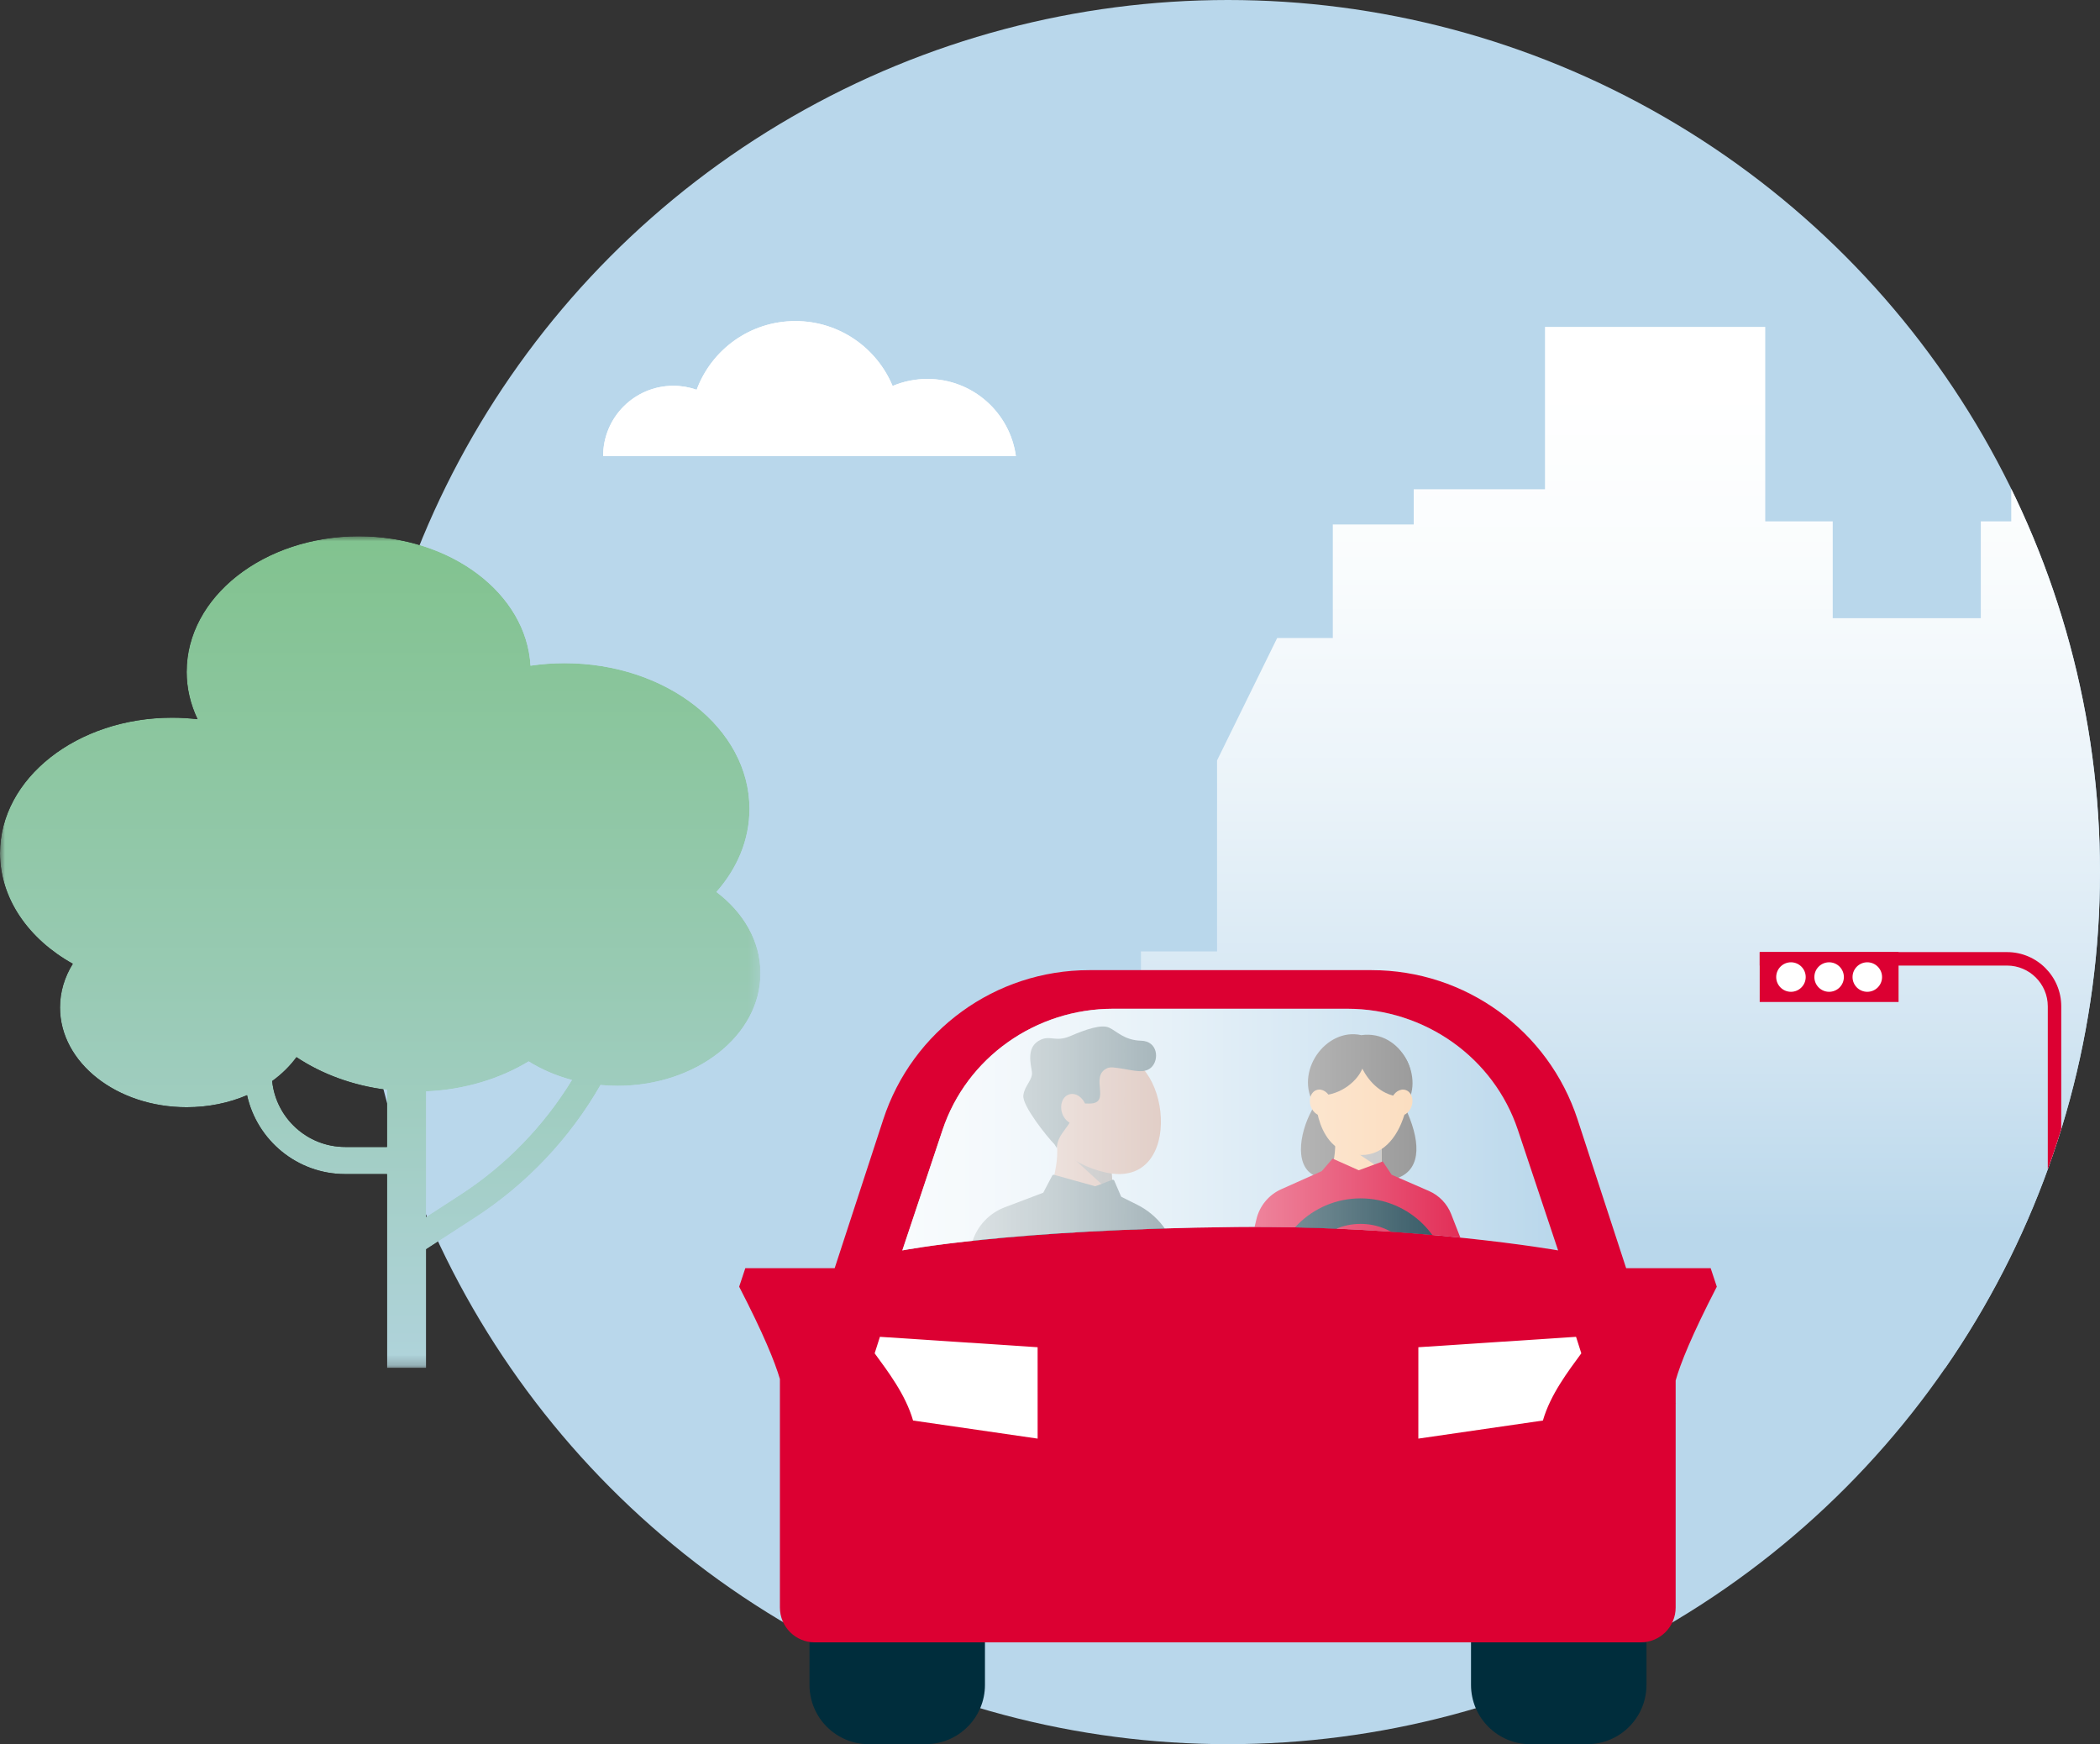 <?xml version="1.0" encoding="UTF-8"?><svg id="b" xmlns="http://www.w3.org/2000/svg" xmlns:xlink="http://www.w3.org/1999/xlink" viewBox="0 0 209.095 173.65"><rect x="0" y="0" width="209.095" height="173.65" fill="#333333" stroke="none"/><defs><style>.p{fill:url(#j);}.q{fill:#dc0032;}.r{fill:#fff;}.s{fill:url(#i);}.t{fill-rule:evenodd;}.t,.u{fill:#002d3c;}.v{clip-path:url(#g);}.w{fill:#aa735f;}.x{fill:#b4b4b4;}.y{fill:url(#f);}.z{clip-path:url(#d);}.aa{fill:#b9d7eb;}.ab{clip-path:url(#m);}.ac{fill:url(#n);}.ad{clip-path:url(#e);}.ae{mask:url(#h);}.af{clip-path:url(#l);}.ag{fill:#787878;}.ah{clip-path:url(#o);}.ai{clip-path:url(#k);}.aj,.ak{fill:none;}.al{fill:#545454;}.ak{stroke:#002d3c;stroke-miterlimit:10;stroke-width:2.542px;}.am{fill:#fad2aa;}</style><clipPath id="d"><circle class="aj" cx="122.27" cy="86.825" r="86.825"/></clipPath><clipPath id="e"><polygon class="aj" points="153.833 32.545 153.833 48.711 140.764 48.711 140.764 52.217 132.706 52.217 132.706 63.518 127.169 63.518 121.181 75.707 121.181 94.725 113.603 94.725 113.603 105.43 109.664 105.43 109.664 136.194 227.771 136.194 227.771 52.298 225.11 52.298 225.11 67.17 218.467 67.17 218.467 51.907 215.438 51.907 215.438 45.388 200.256 45.388 200.256 51.907 197.227 51.907 197.227 61.548 182.484 61.548 182.484 51.907 175.764 51.907 175.764 32.545 153.833 32.545"/></clipPath><linearGradient id="f" x1="-95.181" y1="-78.333" x2="-94.802" y2="-78.333" gradientTransform="translate(-21734.368 -26467.611) rotate(-90) scale(279.521 -279.521)" gradientUnits="userSpaceOnUse"><stop offset="0" stop-color="#b9d7eb"/><stop offset=".129" stop-color="#b9d7eb"/><stop offset=".316" stop-color="#d2e5f2"/><stop offset=".55" stop-color="#eaf3f9"/><stop offset=".764" stop-color="#f9fcfd"/><stop offset=".939" stop-color="#fff"/><stop offset="1" stop-color="#fff"/></linearGradient><clipPath id="g"><path class="aj" d="m42.434,108.659c3.829-.166,7.346-1.254,10.202-2.986,1.279.799,2.735,1.431,4.314,1.848-2.8,4.586-6.605,8.509-11.131,11.439l-3.385,2.194v-12.495Zm-15.334-1.028c.954-.688,1.768-1.491,2.42-2.379,2.516,1.676,5.608,2.833,9.012,3.253v5.686h-4.162c-3.778,0-6.894-2.881-7.269-6.561m-8.517-40.753c0,1.662.385,3.254,1.085,4.725-.829-.097-1.677-.149-2.54-.149-9.46,0-17.128,6.038-17.128,13.486,0,4.552,2.864,8.573,7.247,11.015-.816,1.314-1.273,2.791-1.273,4.353,0,5.485,5.645,9.929,12.61,9.929,2.178,0,4.226-.433,6.013-1.198.989,4.487,4.994,7.853,9.773,7.853h4.162v19.306h3.903v-11.825l4.853-3.143c5.159-3.343,9.451-7.887,12.503-13.207.555.052,1.12.082,1.695.082,7.861,0,14.235-5.019,14.235-11.211,0-3.18-1.685-6.05-4.388-8.09,2.073-2.347,3.291-5.196,3.291-8.272,0-8.011-8.246-14.505-18.421-14.505-1.154,0-2.283.089-3.381.249-.399-7.171-7.906-12.884-17.108-12.884-9.461,0-17.129,6.037-17.129,13.486"/></clipPath><linearGradient id="i" x1="-95.324" y1="-76.307" x2="-94.347" y2="-76.307" gradientTransform="translate(-18831.767 -23390.853) rotate(-90) scale(247.287 -247.287)" gradientUnits="userSpaceOnUse"><stop offset="0" stop-color="#fff"/><stop offset=".133" stop-color="#fff"/><stop offset=".229" stop-color="#fafafa"/><stop offset=".621" stop-color="#ebebeb"/><stop offset=".942" stop-color="#e6e6e6"/><stop offset="1" stop-color="#e6e6e6"/></linearGradient><mask id="h" x="0" y="53.391" width="75.72" height="82.807" maskUnits="userSpaceOnUse"><rect class="s" y="53.391" width="75.72" height="82.807"/></mask><linearGradient id="j" x1="-95.324" y1="-76.307" x2="-94.347" y2="-76.307" gradientTransform="translate(-18831.768 -23390.854) rotate(-90) scale(247.287 -247.287)" gradientUnits="userSpaceOnUse"><stop offset="0" stop-color="#b9d7eb"/><stop offset=".133" stop-color="#b9d7eb"/><stop offset=".173" stop-color="#b2d4df"/><stop offset=".349" stop-color="#98cab3"/><stop offset=".518" stop-color="#83c391"/><stop offset=".678" stop-color="#74bd78"/><stop offset=".823" stop-color="#6cba69"/><stop offset=".942" stop-color="#69b964"/><stop offset="1" stop-color="#69b964"/></linearGradient><clipPath id="k"><path class="aj" d="m155.139,124.491l-4.006-11.998c-2.402-7.194-9.259-12.061-16.992-12.061h-23.299c-7.734,0-14.59,4.867-16.992,12.061l-4.006,11.998s10.683-2.107,33.31-2.331c17.806-.176,31.985,2.331,31.985,2.331Z"/></clipPath><clipPath id="l"><path class="w" d="m104.974,112.766c.528,1.59.249,3.087-.035,4.419l3.651,1.962,2.229-.888s-.286-2.681-.276-4.118l-5.569-1.375Z"/></clipPath><clipPath id="m"><path class="am" d="m132.588,111.635c.473,1.424.425,2.879.17,4.071l2.784,5.258,2.031-4.188s-.009-2.624,0-3.911l-4.986-1.231Z"/></clipPath><linearGradient id="n" x1="89.843" y1="112.462" x2="155.139" y2="112.462" gradientUnits="userSpaceOnUse"><stop offset="0" stop-color="#fff" stop-opacity=".9"/><stop offset=".092" stop-color="#fff" stop-opacity=".867"/><stop offset=".237" stop-color="#fff" stop-opacity=".778"/><stop offset=".418" stop-color="#fff" stop-opacity=".632"/><stop offset=".627" stop-color="#fff" stop-opacity=".429"/><stop offset=".858" stop-color="#fff" stop-opacity=".173"/><stop offset="1" stop-color="#fff" stop-opacity="0"/></linearGradient><clipPath id="o"><path class="r" d="m69.366,38.804c-.725-.255-1.505-.395-2.317-.395-3.864,0-6.996,3.132-6.996,6.996h41.097c-.595-4.336-4.312-7.677-8.811-7.677-1.229,0-2.399.249-3.464.7-1.576-3.794-5.316-6.462-9.68-6.462-4.507,0-8.349,2.846-9.828,6.838"/></clipPath></defs><g id="c"><g><g class="z"><circle class="aa" cx="122.27" cy="86.825" r="86.825"/><g class="ad"><rect class="y" x="95.063" y="27.471" width="132.708" height="108.727"/></g><g><path class="q" d="m203.896,136.198h1.341v-36.007c0-2.978-2.422-5.4-5.4-5.4h-24.625v1.341h24.625c2.238,0,4.059,1.821,4.059,4.058v36.007Z"/><path class="q" d="m204.581,122.387h0c.556,0,1.006.451,1.006,1.007v12.804h-1.006v-13.811Z"/><path class="q" d="m204.572,122.387h0v13.811h-1.007v-12.804c0-.556.451-1.007,1.007-1.007"/><rect class="q" x="175.212" y="94.79" width="13.826" height="4.97"/><path class="r" d="m184.456,97.275c0,.811.657,1.469,1.469,1.469.811,0,1.47-.658,1.47-1.469,0-.81-.659-1.469-1.47-1.469-.812,0-1.469.659-1.469,1.469"/><path class="r" d="m180.655,97.275c0,.811.658,1.469,1.469,1.469.81,0,1.469-.658,1.469-1.469,0-.81-.659-1.469-1.469-1.469-.812,0-1.469.659-1.469,1.469"/><path class="r" d="m176.855,97.275c0,.811.658,1.469,1.469,1.469.811,0,1.469-.658,1.469-1.469,0-.81-.658-1.469-1.469-1.469-.812,0-1.469.659-1.469,1.469"/></g></g><g class="v"><g class="ae"><rect class="p" y="53.392" width="75.72" height="82.806"/></g></g><g><path class="q" d="m166.844,137.441c.461-1.651,1.588-4.48,4.097-9.337l-.612-1.844h-8.415l-4.834-14.797c-2.899-8.872-11.174-14.875-20.509-14.875h-28.121c-9.334,0-17.61,6.002-20.508,14.875l-4.835,14.797h-8.897l-.612,1.844c2.437,4.719,3.571,7.524,4.056,9.194v22.748c0,1.914,1.552,3.466,3.466,3.466h82.257c1.914,0,3.466-1.552,3.466-3.466v-20.283l.041-.01s-.016.001-.041-.006v-2.304Z"/><path class="aa" d="m155.139,124.491l-4.006-11.998c-2.402-7.194-9.259-12.061-16.992-12.061h-23.299c-7.734,0-14.59,4.867-16.992,12.061l-4.006,11.998s10.683-2.107,33.31-2.331c17.806-.176,31.985,2.331,31.985,2.331Z"/><path class="r" d="m87.613,133.094l-.524,1.643c1.304,1.784,3.082,4.106,3.824,6.691l12.403,1.8-.002-9.098-15.701-1.036Z"/><path class="r" d="m141.225,134.13l-.002,9.098,12.403-1.8c.742-2.585,2.519-4.907,3.824-6.691l-.524-1.643-15.701,1.036Z"/><path class="u" d="m80.602,163.511h17.47v4.237c0,3.258-2.645,5.903-5.903,5.903h-5.665c-3.258,0-5.903-2.645-5.903-5.903v-4.237h0Z"/><path class="u" d="m146.468,163.511h17.47v4.237c0,3.258-2.645,5.903-5.903,5.903h-5.665c-3.258,0-5.903-2.645-5.903-5.903v-4.237h0Z"/><g class="ai"><g><g><path class="w" d="m104.974,112.766c.528,1.59.249,3.087-.035,4.419l3.651,1.962,2.229-.888s-.286-2.681-.276-4.118l-5.569-1.375Z"/><g class="af"><path class="al" d="m106.64,115.103l4.203,3.848s.253-2.239.086-3.168-4.288-.679-4.288-.679Z"/></g></g><path class="w" d="m110.104,116.735c-7.567-1.666-9.14-10.183.522-11.606,5.853-.862,7.543,13.382-.522,11.606Z"/><path class="t" d="m118.848,133.616l-1.669-8.489c-.442-2.247-1.901-4.162-3.95-5.185l-1.543-.77c-.033-.016-.059-.044-.074-.078l-.666-1.546c-.033-.077-.121-.114-.199-.084l-1.648.624c-.031.012-.065.013-.097.004l-4.053-1.127c-.071-.02-.146.013-.18.078l-.885,1.684c-.004.008-.01.014-.015.021l-3.832,1.453c-1.533.581-2.715,1.831-3.212,3.393l-1.211,3.812-.005-.003-1.884,5.934c-.013.042-.025.083-.036.125-.2.781.051,1.557.57,2.08.391.394.933.644,1.55.644h.063c.015.004.028.01.045.01h20.806c1.363,0,2.386-1.244,2.123-2.581Z"/><polygon class="w" points="109.661 123.24 106.353 126.178 106.635 124.567 105.904 124.523 105.275 126.404 103.841 129.714 103.547 130.325 105.531 132.27 106.32 131.069 109.331 127.905 110.265 124.437 109.661 123.24"/><polygon class="w" points="112.416 123.269 112.56 127.498 111.546 126.307 111.067 126.818 112.067 128.429 113.628 131.506 114.038 132.398 116.275 130.954 116.138 130.508 115.648 126.36 113.666 123.556 112.416 123.269"/><path class="u" d="m113.616,103.613c-1.68-.042-2.44-.971-3.2-1.308-.76-.338-2.279.169-3.84.844-1.561.675-2.068-.211-3.207.506-1.139.718-.75,2.228-.625,3.039.125.811-.725,1.35-.852,2.363-.127,1.012,2.351,4.115,3.096,4.864.092.139.177.271.247.386,0-1.472,1.554-2.26,1.554-3.424,0-.419.134-.666.339-.811l.422-.165c.296-.055.632-.037.922-.037,2.247,0-.042-2.71,1.769-3.52.041-.018.082-.031.123-.047.139-.033.286-.046.443-.031,1.279.123,2.239.434,2.974.363.001,0,.002 0.0.003 0.0.032,0,.062-.005.091-.013.287-.042.54-.147.762-.356.802-.754.66-2.611-1.02-2.653Z"/><ellipse class="w" cx="106.923" cy="110.43" rx="1.234" ry="1.542" transform="translate(-28.86 38.386) rotate(-17.975)"/></g><g><g><path class="ag" d="m135.541,103.059c-3.524-.795-6.743,3.679-4.641,6.995-1.451,2.316-2.101,5.853-.142,6.921,2.832,1.544,5.915,1.305,8.484.278,2.383-.953,2.174-3.836.626-7.067,2.111-2.686-.32-7.688-4.328-7.127Z"/><g><path class="am" d="m132.588,111.635c.473,1.424.425,2.879.17,4.071l2.784,5.258,2.031-4.188s-.009-2.624,0-3.911l-4.986-1.231Z"/><g class="ab"><path class="x" d="m133.072,113.409l4.666,3.127s.226-2.004.077-2.836-4.743-.291-4.743-.291Z"/></g></g><g><path class="am" d="m130.954,108.88s-.131,6.053,4.582,6.113,5.812-8.43,3.751-10.297c-2.216-2.008-5.781-1.209-7.09-.07-1.309,1.139-1.244,4.255-1.244,4.255Z"/><path class="ag" d="m130.93,109.014c.05.208.329.244.428.055,2.274,0,3.888-1.611,4.282-2.676.643,1.232,1.934,2.832,4.193,2.832.09.14.33.162.384.005,1.001-2.925-.463-5.732-4.303-5.89-3.911-.161-5.756,2.435-4.984,5.674Z"/><ellipse class="am" cx="139.548" cy="109.784" rx="1.327" ry="1.062" transform="translate(-7.942 208.642) rotate(-72.025)"/><ellipse class="am" cx="131.508" cy="109.784" rx="1.062" ry="1.327" transform="translate(-27.461 45.942) rotate(-17.975)"/></g><path class="q" d="m147.899,129.602c.653,1.19-.208,2.645-1.565,2.645h-21.225c-1.327,0-2.305-1.24-1.997-2.53l1.991-8.339c.316-1.323,1.23-2.425,2.472-2.98l4.03-1.8,1.082-1.248,2.603,1.162,2.388-.881.886,1.327,3.709,1.613c1.017.442,1.815,1.272,2.219,2.305l3.408,8.726Z"/></g><circle class="ak" cx="135.471" cy="128.129" r="7.549"/></g></g><path class="ac" d="m155.139,124.491l-4.006-11.998c-2.402-7.194-9.259-12.061-16.992-12.061h-23.299c-7.734,0-14.59,4.867-16.992,12.061l-4.006,11.998s10.683-2.107,33.31-2.331c17.806-.176,31.985,2.331,31.985,2.331Z"/></g><g><path class="r" d="m69.366,38.804c-.725-.255-1.505-.395-2.317-.395-3.864,0-6.996,3.132-6.996,6.996h41.097c-.595-4.336-4.312-7.677-8.811-7.677-1.229,0-2.399.249-3.464.7-1.576-3.794-5.316-6.462-9.68-6.462-4.507,0-8.349,2.846-9.828,6.838"/><g class="ah"><rect class="r" x="60.054" y="31.966" width="41.097" height="13.439"/></g></g></g></g></svg>